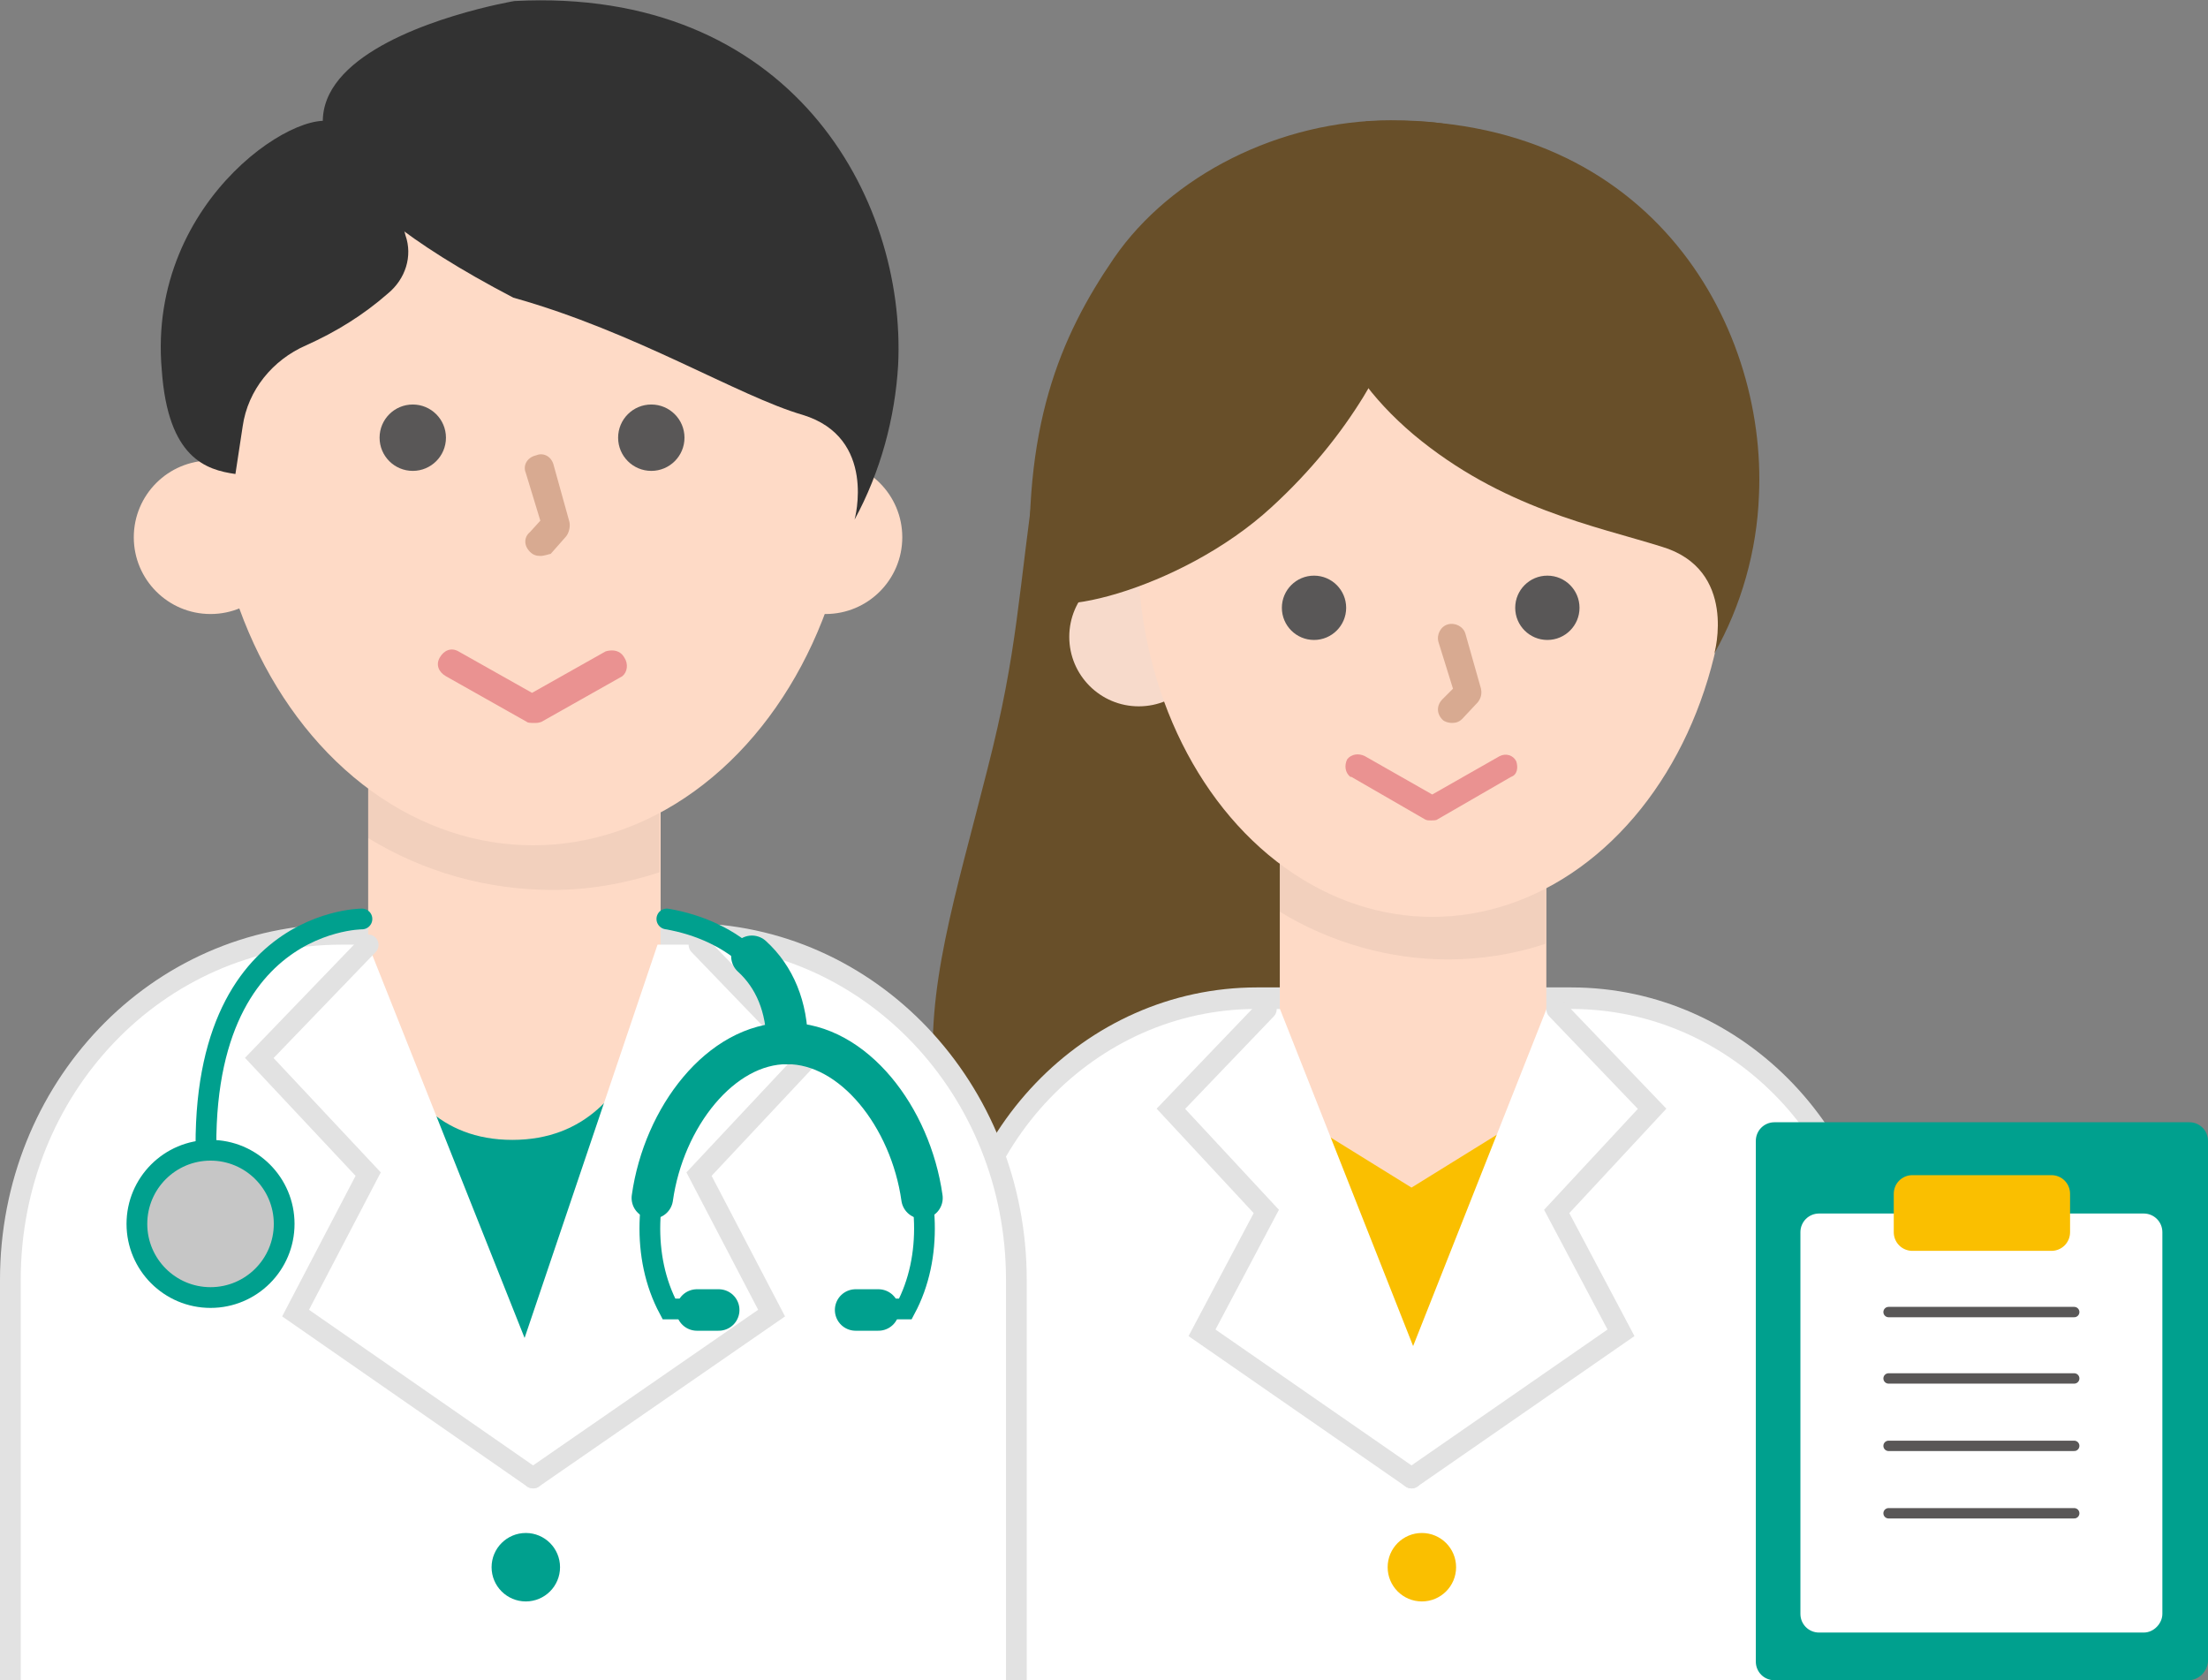 <?xml version="1.0" encoding="utf-8"?>
<!-- Generator: Adobe Illustrator 22.1.0, SVG Export Plug-In . SVG Version: 6.00 Build 0)  -->
<svg version="1.1" id="レイヤー_1" xmlns="http://www.w3.org/2000/svg" xmlns:xlink="http://www.w3.org/1999/xlink" x="0px"
	 y="0px" width="212.9px" height="162px" viewBox="0 0 212.9 162" style="enable-background:new 0 0 212.9 162;"
	 xml:space="preserve">
<rect x="0" y="0" width="212.9" height="162" fill="#808080" stroke="none"/>
<style type="text/css">
	.st0{fill:#684F29;}
	.st1{fill:none;stroke:#E2E2E2;stroke-width:4;stroke-miterlimit:10;}
	.st2{fill:#FEDAC6;}
	.st3{fill:#F7DACB;}
	.st4{opacity:5.000000e-02;enable-background:new    ;}
	.st5{fill:#FABF00;}
	.st6{fill:#FFFFFF;}
	.st7{fill:#EA9291;}
	.st8{fill:none;stroke:#E2E2E2;stroke-width:2;stroke-linecap:round;stroke-miterlimit:10;}
	.st9{fill:#595757;}
	.st10{fill:#D8AA91;}
	.st11{fill:#00A08E;}
	.st12{fill:#323232;}
	.st13{fill:none;stroke:#00A08E;stroke-width:2;stroke-linecap:round;stroke-miterlimit:10;}
	.st14{fill:none;stroke:#00A08E;stroke-width:4;stroke-linecap:round;stroke-miterlimit:10;}
	.st15{fill:#C6C6C6;stroke:#00A08E;stroke-width:2;stroke-miterlimit:10;}
	.st16{fill:none;stroke:#595757;stroke-linecap:round;stroke-miterlimit:10;}
</style>
<g id="雇用保険労災保険" transform="translate(73.292 64.858)">
	<g id="グループ化_2501" transform="translate(-73.291 -64.858)">
		<path id="パス_8262" class="st0" d="M99.6,127.4c-0.3,0-7.9-5.8-9.5-22.7c-0.9-9.4,2-18.2,5.1-30.5c3-11.7,2.9-16.6,4.9-30.4
			c0.7-5.9,2.8-11.6,6-16.6l7.4,4.4l10.2,33.7c6.1,5.7,9.7,13.7,10.2,22c0.7,14.1-5.5,19.6-5.5,19.6l-20.9,11.6L99.6,127.4z"/>
		<path class="st1" d="M179.7,162v-35.3c0-16.2-12.6-29.5-28.2-29.5h-2.4l-12.8,32.3l-12.8-32.3h-2.3c-15.5,0-28.2,13.2-28.2,29.5
			V162"/>
		<rect id="長方形_1796" x="123.4" y="76.3" class="st2" width="25.7" height="47.1"/>
		<ellipse id="楕円形_470" class="st3" cx="109.8" cy="61.4" rx="6.7" ry="6.7"/>
		<path id="パス_8263" class="st4" d="M123.4,87.9c4.9,3,10.6,4.6,16.2,4.6c3.2,0,6.4-0.5,9.4-1.5V73.9h-25.6V87.9z"/>
		<ellipse id="楕円形_471" class="st2" cx="138.1" cy="53" rx="28.4" ry="35.4"/>
		<path id="パス_8264" class="st0" d="M137.7,18.9c0,0,0.3,15.9-15.1,30c-8.8,8.1-23,11.4-23.2,8c-0.9-15.7,2.8-24.4,8-32
			c5.5-8,16-13.3,26.7-13.3c14.4,0,8.6,5.6,8.6,5.6L137.7,18.9z"/>
		<path id="パス_8265" class="st0" d="M131.7,11.7c27.1-1.4,38.7,19.4,37.9,36.1c-0.2,5.3-1.7,10.6-4.3,15.2c0,0,2.3-8.1-5.1-10.3
			c-6.4-2-15.4-3.7-23.9-10.8C119.3,27.5,131.7,11.7,131.7,11.7z"/>
		<path id="パス_8266" class="st5" d="M155.8,162h-39.4v-59.7l19.7,12.2l19.7-12.2V162z"/>
		<g id="グループ化_2500" transform="translate(2.715 73.879)">
			<path id="パス_8267" class="st6" d="M120.7,23.4h-2.3c-15.5,0-28.2,13.2-28.2,29.5v35.3h56.1L120.7,23.4z"/>
			<path id="パス_8268" class="st6" d="M148.8,23.4h-2.4l-25.6,64.7H177V52.9C177,36.6,164.4,23.4,148.8,23.4z"/>
		</g>
		<path id="パス_8272" class="st7" d="M146.2,73.4c-0.3-0.6-1-0.8-1.6-0.5l-6.5,3.7l-6.5-3.7c-0.6-0.3-1.3-0.2-1.7,0.3
			c-0.3,0.6-0.2,1.3,0.3,1.7h0.1l7.1,4.1c0.2,0.1,0.3,0.1,0.6,0.1l0,0c0.2,0,0.5,0,0.6-0.1l7.1-4.1C146.3,74.7,146.4,74,146.2,73.4z
			"/>
	</g>
</g>
<polyline class="st8" points="122.1,97.3 112.9,106.9 122.1,116.8 115.9,128.5 136.1,142.5 "/>
<polyline class="st8" points="150.1,97.3 159.3,106.9 150.1,116.8 156.3,128.5 136.1,142.5 "/>
<circle class="st9" cx="126.7" cy="58.6" r="3.1"/>
<circle class="st9" cx="149.2" cy="58.6" r="3.1"/>
<path class="st10" d="M140,69.7c-0.3,0-0.7-0.1-0.9-0.3c-0.6-0.6-0.6-1.4,0-2l1-1l-1.4-4.5c-0.2-0.7,0.2-1.5,0.9-1.7
	c0.7-0.2,1.5,0.2,1.7,0.9l1.5,5.3c0.1,0.5,0,0.9-0.3,1.3l-1.5,1.6C140.7,69.6,140.4,69.7,140,69.7z"/>
<g>
	<path class="st1" d="M97,162v-38.6c0-17.9-13.7-32.4-30.8-32.4h-2.8L50.5,129L35.5,91.1h-2.6C15.7,91.1,2,105.5,2,123.4V162"/>
	<g>
		<g id="家族の介護" transform="translate(63.021 56.986)">
			<g id="グループ化_2068" transform="translate(-63.021 -56.986)">
				<rect id="長方形_1560" x="35.5" y="68.2" class="st2" width="28.2" height="51.7"/>
				<ellipse id="楕円形_244" class="st2" cx="20.3" cy="51.8" rx="7.4" ry="7.4"/>
				<ellipse id="楕円形_245" class="st2" cx="79.6" cy="51.8" rx="7.4" ry="7.4"/>
				<path id="パス_7390" class="st4" d="M35.5,80.8c5.4,3.3,11.5,5,17.8,5c3.5,0,6.9-0.6,10.3-1.7V65.4H35.5V80.8z"/>
				<ellipse id="楕円形_246" class="st2" cx="51.4" cy="42.6" rx="31.1" ry="38.9"/>
				<path id="パス_7391" class="st11" d="M63.7,162H35.5v-71c0,0-0.3,18.9,13.9,18.9s14.3-18.9,14.3-18.9L63.7,162z"/>
				<g id="グループ化_2067" transform="translate(0 62.878)">
					<path id="パス_7392" class="st6" d="M35.5,28.2h-2.6C15.7,28.2,2,42.6,2,60.5v38.6h61.7L35.5,28.2z"/>
					<path id="パス_7393" class="st6" d="M66.2,28.2h-2.8l-24,71H97V60.5C97,42.6,83.2,28.2,66.2,28.2z"/>
				</g>
				<path id="パス_7394" class="st7" d="M60.2,63.4c-0.4-0.7-1.1-0.8-1.8-0.6l0,0l-7.1,4l-7.1-4c-0.7-0.4-1.4-0.1-1.8,0.6
					s-0.1,1.4,0.6,1.8l7.8,4.4c0.1,0.1,0.4,0.1,0.7,0.1l0,0c0.3,0,0.4,0,0.7-0.1l7.8-4.4C60.5,64.8,60.6,64,60.2,63.4z"/>
				<path id="パス_7395" class="st12" d="M37.4,28.3c-2.4,2.1-5,3.7-7.9,5c-3.2,1.4-5.6,4.3-6.1,7.8l-0.7,4.6
					c-2.8-0.4-6.5-1.5-7.1-10C14.1,18.9,29.9,9.4,32.7,12.1c3.1,2.9,5.4,6.5,6.4,10.6C39.8,24.7,39.1,26.9,37.4,28.3z"/>
				<path id="パス_7385" class="st12" d="M49.6,0.1C76.2-1.3,87.4,19,86.6,35.2c-0.3,5.1-1.7,10.3-4.2,14.9c0,0,2.2-7.9-5-10.1
					c-6.2-1.8-16.1-8-27.9-11.3C8.1,7.1,49.6,0.1,49.6,0.1z"/>
				<ellipse id="楕円形_242" class="st11" cx="50.7" cy="151.1" rx="3.3" ry="3.3"/>
			</g>
		</g>
		<circle class="st9" cx="39.8" cy="42.2" r="3.2"/>
		<circle class="st9" cx="62.8" cy="42.2" r="3.2"/>
		<polyline class="st8" points="35.5,91.1 25,102 35.5,113.2 28.5,126.6 51.4,142.5 		"/>
		<polyline class="st8" points="67.4,91.1 77.9,102 67.4,113.2 74.4,126.6 51.4,142.5 		"/>
		<path class="st10" d="M52.1,53.6c-0.4,0-0.7-0.1-1-0.4c-0.6-0.6-0.6-1.4,0-1.9l1-1.1l-1.4-4.6c-0.3-0.7,0.1-1.5,1-1.7
			c0.7-0.3,1.5,0.1,1.7,1l1.5,5.4c0.1,0.4,0,1-0.3,1.4l-1.5,1.7C53,53.4,52.5,53.6,52.1,53.6z"/>
		<g>
			<path class="st13" d="M75.9,100.6c-9.5,0-16.8,15.5-11.4,25.6h4.8"/>
			<line class="st14" x1="69.3" y1="126.3" x2="67.2" y2="126.3"/>
			<path class="st14" d="M75.9,100.6c-6.4,0-11.9,7.1-13,14.9"/>
			<path class="st13" d="M75.9,100.6c9.5,0,16.8,15.5,11.4,25.6h-4.8"/>
			<line class="st14" x1="82.5" y1="126.3" x2="84.7" y2="126.3"/>
			<path class="st14" d="M75.9,100.6c6.4,0,11.9,7.1,13,14.9"/>
			<path class="st13" d="M75.9,100.6c0-6.6-5.2-10.9-11.6-12"/>
			<path class="st14" d="M75.9,100.6c0-3.5-1.2-6.4-3.4-8.4"/>
		</g>
		<path class="st13" d="M34.9,88.6c0,0-18.4,0-14.5,29.4"/>
		<circle class="st15" cx="20.3" cy="118" r="7.1"/>
	</g>
</g>
<g>
	<path class="st11" d="M211,162h-39.9c-1,0-1.8-0.8-1.8-1.8V110c0-1,0.8-1.8,1.8-1.8h40c1,0,1.8,0.8,1.8,1.8v50.2
		C212.8,161.2,212,162,211,162z"/>
	<path class="st6" d="M206.7,157.4h-31.3c-1,0-1.8-0.8-1.8-1.8v-36.8c0-1,0.8-1.8,1.8-1.8h31.3c1,0,1.8,0.8,1.8,1.8v36.8
		C208.5,156.5,207.7,157.4,206.7,157.4z"/>
	<path class="st5" d="M197.8,120.6h-13.4c-1,0-1.8-0.8-1.8-1.8v-3.7c0-1,0.8-1.8,1.8-1.8h13.4c1,0,1.8,0.8,1.8,1.8v3.7
		C199.6,119.8,198.8,120.6,197.8,120.6z"/>
	<line class="st16" x1="182.1" y1="126.5" x2="200" y2="126.5"/>
	<line class="st16" x1="182.1" y1="132.9" x2="200" y2="132.9"/>
	<line class="st16" x1="182.1" y1="139.4" x2="200" y2="139.4"/>
	<line class="st16" x1="182.1" y1="145.9" x2="200" y2="145.9"/>
</g>
<ellipse id="楕円形_242_1_" class="st5" cx="137.1" cy="151.1" rx="3.3" ry="3.3"/>
</svg>
